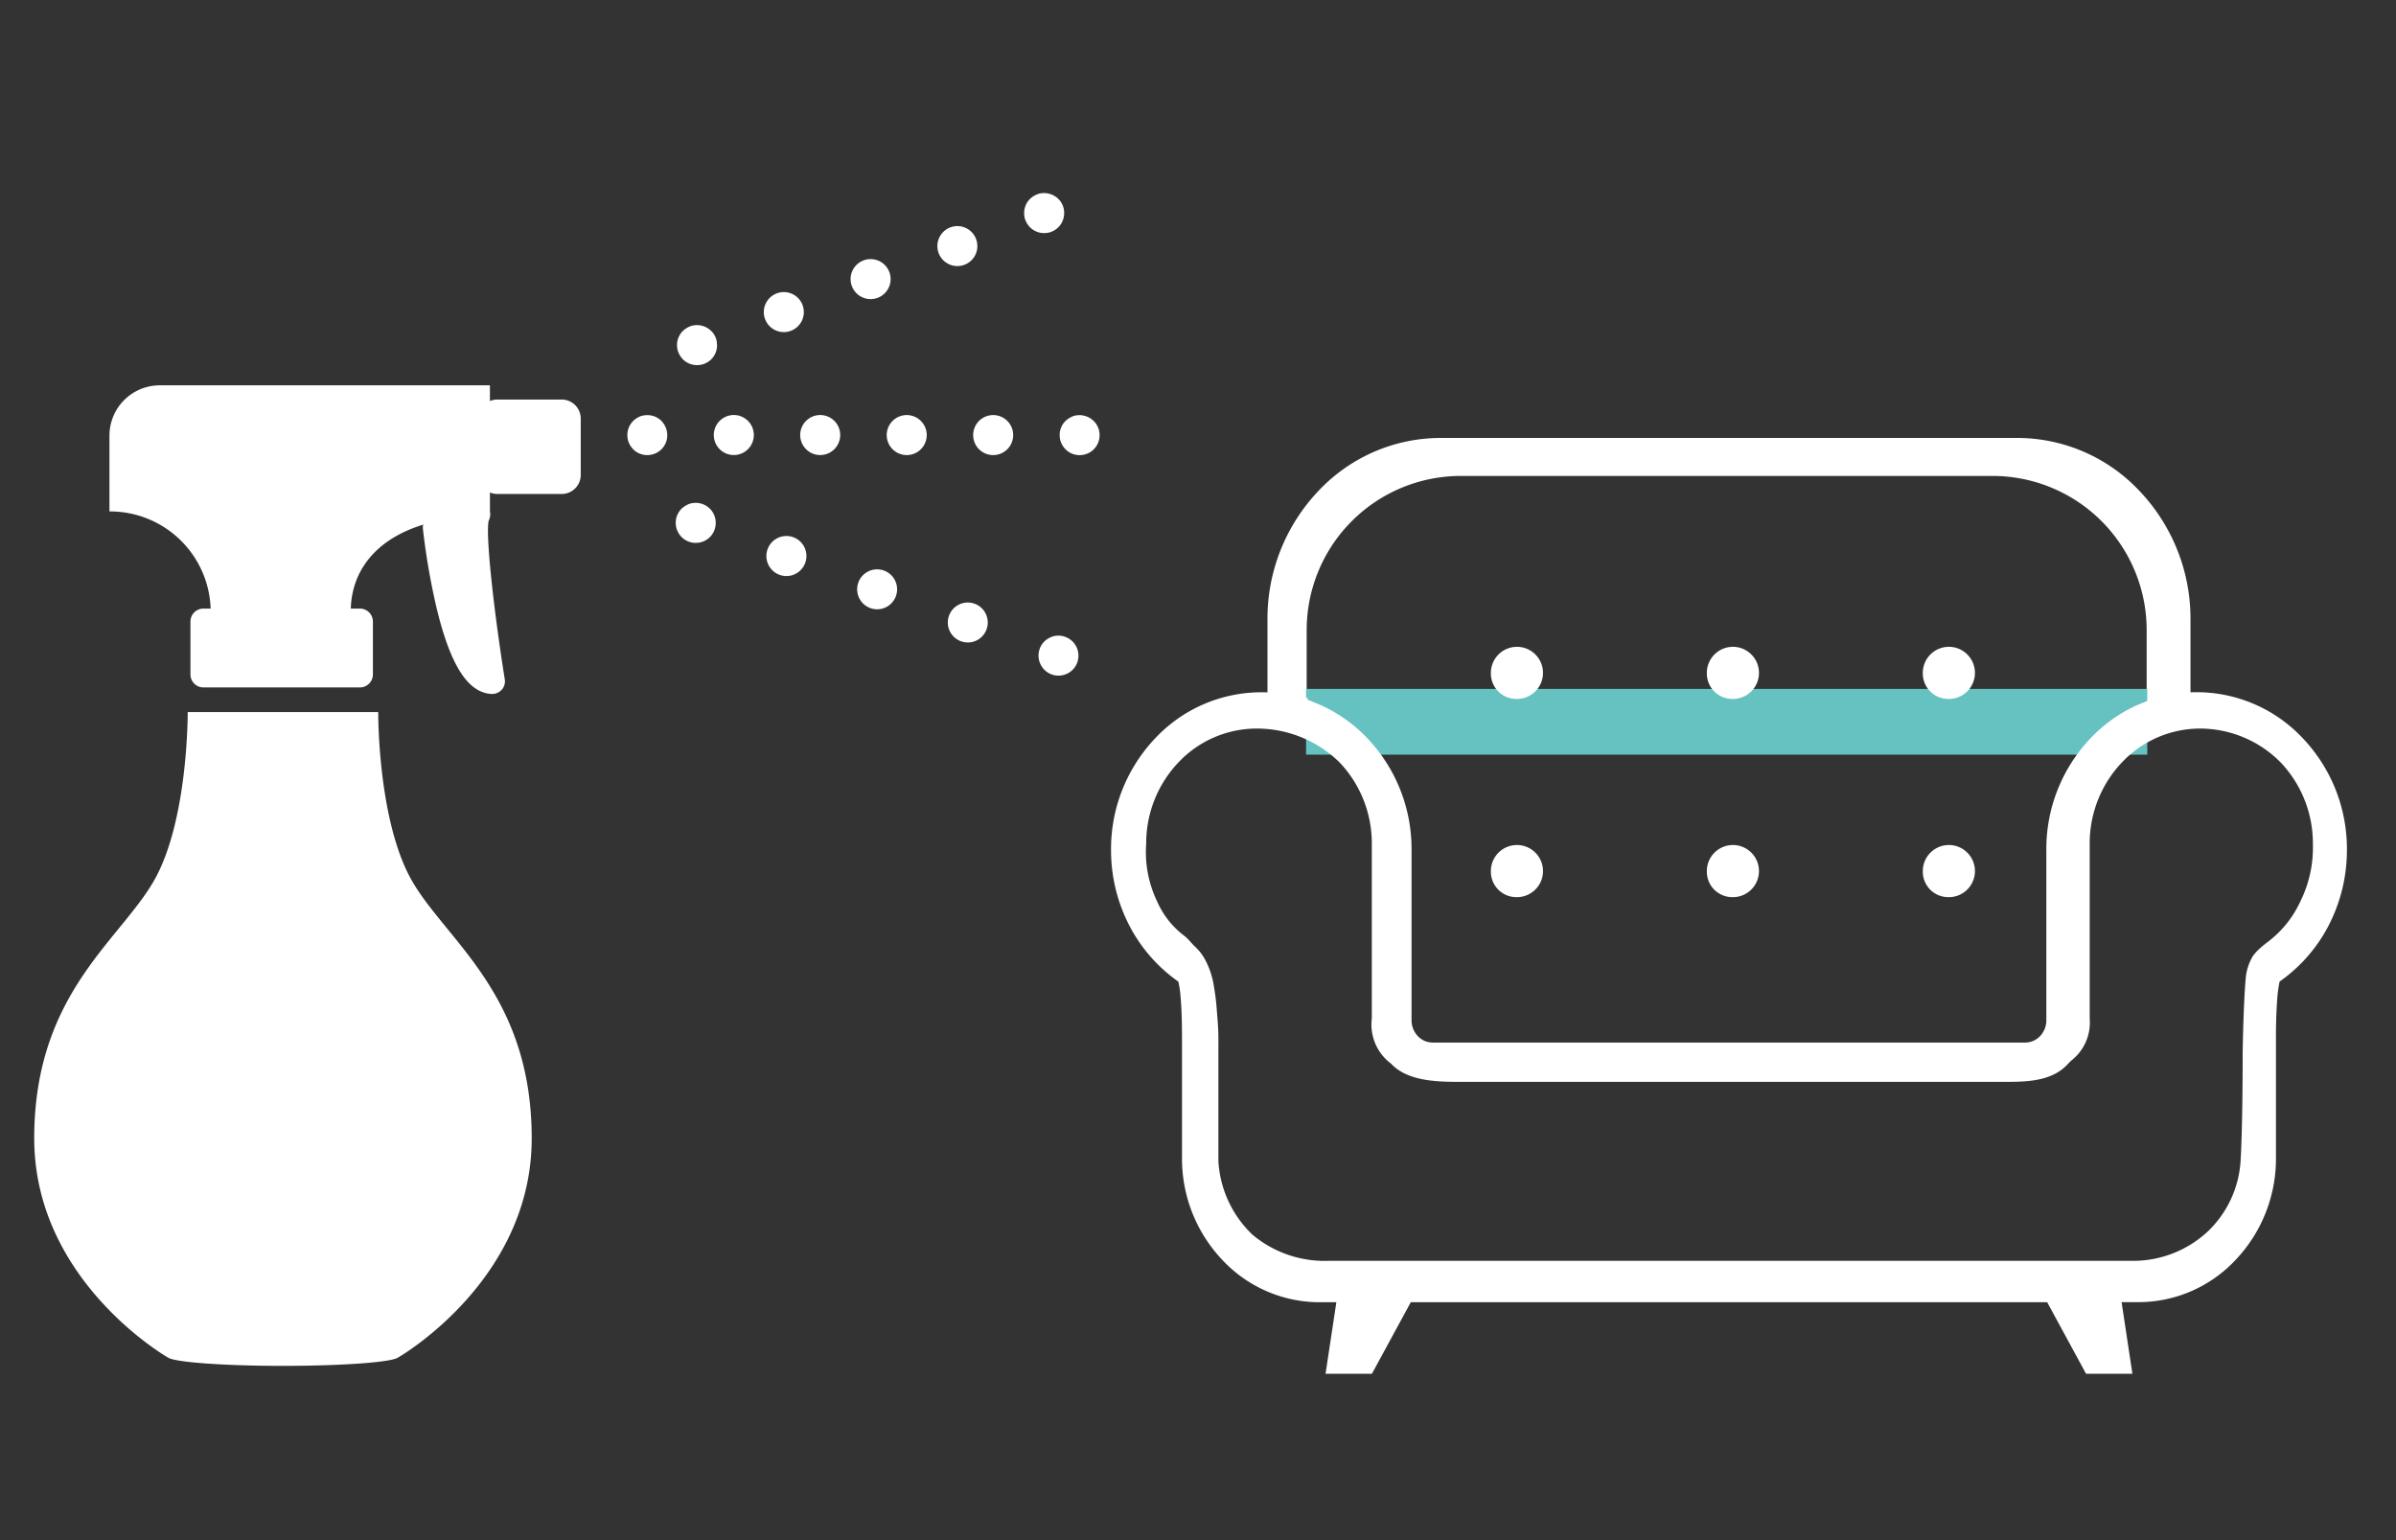 <svg xmlns="http://www.w3.org/2000/svg" width="140" height="90"><rect width="100%" height="100%" fill="#333333" stroke="none"/><defs><clipPath id="a"><path transform="translate(533 460)" fill="red" opacity=".626" d="M0 0h140v90H0z"/></clipPath><clipPath id="b"><path fill="none" d="M0 0h31.932v57.298H0z"/></clipPath><clipPath id="c"><path fill="none" d="M0 0h28.195v29.703H0z"/></clipPath><clipPath id="d"><path fill="#fff" d="M0 0h73.95v57.277H0z"/></clipPath></defs><g transform="translate(-533 -460)" clip-path="url(#a)"><g transform="translate(535 482.517)" clip-path="url(#b)" fill="#fff"><path d="M30.814.831h-3.756a1.122 1.122 0 00-.432.086V0H7.356a2.941 2.941 0 00-2.961 2.922v4.447a5.882 5.882 0 015.913 5.677h-.415a.76.76 0 00-.765.754v3.1a.76.76 0 00.765.754h9.131a.76.76 0 00.765-.754v-3.1a.76.76 0 00-.765-.754h-.527c.066-2.177 1.416-4.039 4.232-4.906a.726.726 0 00-.018.249 40.522 40.522 0 00.779 4.538c.81 3.41 1.836 5.033 3.228 5.108h.04a.751.751 0 00.554-.243.729.729 0 00.183-.608c-.608-3.807-1.126-8.313-.946-9.256a1.131 1.131 0 00.061-.163.745.745 0 00.018-.38V6.264a1.128 1.128 0 00.432.085h3.754a1.112 1.112 0 001.119-1.1V1.935A1.112 1.112 0 0030.814.831M20.106 19.094H8.968s.041 6.423-2.012 9.925S0 35.652 0 44.002s7.813 12.81 7.813 12.81c.382.274 3.245.487 6.723.487s6.341-.213 6.723-.487l.009-.005c.248-.144 7.8-4.591 7.8-12.8 0-8.349-4.9-11.481-6.956-14.983S20.1 19.099 20.1 19.099"/></g><g clip-path="url(#c)" fill="#fff" transform="rotate(-60 706.789 -247.358)"><path d="M3.37.459a1.147 1.147 0 00-.143.177 1.1 1.1 0 00-.108.2 1.119 1.119 0 00-.069.222 1.138 1.138 0 000 .457 1.1 1.1 0 00.067.217 1.1 1.1 0 00.108.2 1.153 1.153 0 00.323.323 1.048 1.048 0 00.2.108 1.1 1.1 0 00.217.067 1.137 1.137 0 00.457 0 1.119 1.119 0 00.219-.067 1.1 1.1 0 00.2-.108 1.153 1.153 0 00.323-.323 1.048 1.048 0 00.108-.2 1.1 1.1 0 00.072-.216 1.209 1.209 0 000-.457 1.119 1.119 0 00-.068-.22 1.1 1.1 0 00-.108-.2 1.147 1.147 0 00-.141-.18 1.177 1.177 0 00-.384-.253 1.119 1.119 0 00-.216-.068 1.172 1.172 0 00-.457 0 1.1 1.1 0 00-.22.068 1.048 1.048 0 00-.202.11 1.1 1.1 0 00-.178.143m2.771 4.189a1.169 1.169 0 101.6.428 1.169 1.169 0 00-1.6-.428m5.049 8.751a1.169 1.169 0 101.6.428 1.169 1.169 0 00-1.6-.428M8.664 9.02a1.169 1.169 0 101.6.428 1.169 1.169 0 00-1.6-.428m5.052 8.753a1.169 1.169 0 101.6.43 1.169 1.169 0 00-1.6-.43m4.19 4.941a1.273 1.273 0 00-.109-.2 1.14 1.14 0 00-.141-.179 1.026 1.026 0 00-.182-.143 1.259 1.259 0 00-.2-.108 1.284 1.284 0 00-.218-.07 1.172 1.172 0 00-.457 0 1.205 1.205 0 00-.221.067 1.339 1.339 0 00-.202.111 1.153 1.153 0 00-.177.143 1.2 1.2 0 00-.143.177 1.4 1.4 0 00-.108.2 1.374 1.374 0 00-.07.221 1.172 1.172 0 000 .457 1.374 1.374 0 00.066.219 1.259 1.259 0 00.108.2 1.191 1.191 0 00.52.432 1.2 1.2 0 00.219.066 1.138 1.138 0 00.457 0 1.172 1.172 0 00.218-.066 1.224 1.224 0 00.381-.249 1.147 1.147 0 00.145-.178 1.264 1.264 0 00.109-.2 1.205 1.205 0 00.066-.222 1.138 1.138 0 000-.457 1.205 1.205 0 00-.066-.221M10.85 2.141A1.147 1.147 0 0011.033 2a1.224 1.224 0 00.147-.179 1.268 1.268 0 00.108-.2 1.174 1.174 0 00.061-.221 1.138 1.138 0 000-.457 1.205 1.205 0 00-.066-.222 1.376 1.376 0 00-.108-.2 1.323 1.323 0 00-.142-.178A1.21 1.21 0 0010.852.2a1.4 1.4 0 00-.2-.108 1.205 1.205 0 00-.219-.07 1.172 1.172 0 00-.457 0 1.205 1.205 0 00-.221.067A1.4 1.4 0 009.553.2a1.21 1.21 0 00-.178.143 1.147 1.147 0 00-.142.177 1.259 1.259 0 00-.108.2 1.287 1.287 0 00-.07.221 1.209 1.209 0 000 .457 1.252 1.252 0 00.067.218 1.162 1.162 0 00.108.2A1.1 1.1 0 009.375 2a1.147 1.147 0 00.178.145 1.273 1.273 0 00.2.109 1.2 1.2 0 00.219.066 1.1 1.1 0 00.457 0 1.2 1.2 0 00.219-.066 1.273 1.273 0 00.2-.109m8.504 4.973a1.169 1.169 0 10.169 1.646 1.169 1.169 0 00-.169-1.646M15.147 3.69a1.169 1.169 0 10.169 1.646 1.169 1.169 0 00-.169-1.646m8.411 6.855a1.168 1.168 0 10.168 1.644 1.169 1.169 0 00-.168-1.644m4.613 4.104a1.205 1.205 0 00-.066-.22 1.172 1.172 0 00-.249-.38 1.267 1.267 0 00-.183-.142 1.162 1.162 0 00-.2-.108 1.187 1.187 0 00-.217-.069 1.138 1.138 0 00-.457 0 1.183 1.183 0 00-.221.067 1.268 1.268 0 00-.202.11 1.267 1.267 0 00-.178.142 1.147 1.147 0 00-.142.178 1.1 1.1 0 00-.108.2 1.119 1.119 0 00-.07.222 1.21 1.21 0 000 .457 1.119 1.119 0 00.067.219 1.1 1.1 0 00.108.2 1.147 1.147 0 00.145.182 1.266 1.266 0 00.178.145 1.268 1.268 0 00.2.108 1.205 1.205 0 00.219.066 1.138 1.138 0 00.457 0 1.179 1.179 0 00.419-.173 1.266 1.266 0 00.185-.146 1.172 1.172 0 00.254-.38 1.146 1.146 0 00.061-.678M1.4 7.443a1.205 1.205 0 00.219-.066 1.188 1.188 0 00.2-.108 1.1 1.1 0 00.323-.322 1.106 1.106 0 00.109-.2 1.205 1.205 0 00.065-.219 1.137 1.137 0 000-.457 1.205 1.205 0 00-.066-.221 1.106 1.106 0 00-.109-.2A1.2 1.2 0 002 5.47a1.112 1.112 0 00-.182-.142 1.259 1.259 0 00-.2-.108 1.287 1.287 0 00-.218-.07 1.209 1.209 0 00-.457 0 1.287 1.287 0 00-.221.067 1.268 1.268 0 00-.202.111 1.153 1.153 0 00-.32.32 1.268 1.268 0 00-.108.2 1.205 1.205 0 00-.07.221 1.172 1.172 0 000 .457 1.205 1.205 0 00.066.219 1.268 1.268 0 00.108.2 1.147 1.147 0 00.146.183 1.266 1.266 0 00.178.145 1.162 1.162 0 00.2.108 1.183 1.183 0 00.219.066 1.138 1.138 0 00.457 0M4.28 24.125a1.167 1.167 0 10-.2.018 1.138 1.138 0 00.2-.018m-.969-5.557a1.167 1.167 0 10-.2.018 1.138 1.138 0 00.2-.018m-.971-5.559a1.17 1.17 0 10-.2.017 1.22 1.22 0 00.2-.017m3.789 15.078a1.162 1.162 0 00-.108-.202 1.147 1.147 0 00-.145-.178 1.1 1.1 0 00-.178-.142 1.185 1.185 0 00-.417-.178 1.172 1.172 0 00-.457 0 1.249 1.249 0 00-.221.067 1.268 1.268 0 00-.202.111 1.137 1.137 0 00-.32.32 1.162 1.162 0 00-.108.2 1.116 1.116 0 00-.07.221 1.17 1.17 0 00.066.676 1.188 1.188 0 00.108.2 1.1 1.1 0 00.145.177 1.21 1.21 0 00.178.146 1.1 1.1 0 00.2.108 1.107 1.107 0 00.218.066 1.115 1.115 0 00.229.023 1.173 1.173 0 00.826-.344 1.1 1.1 0 00.145-.177 1.165 1.165 0 00.174-.42 1.172 1.172 0 000-.457 1.116 1.116 0 00-.063-.217"/></g><g transform="translate(597.05 484.723)" clip-path="url(#d)"><path d="M21.3 3.089a9.01 9.01 0 00-9 9v4.367h49.081v-4.367a9.01 9.01 0 00-9-9H21.3m0-1h31.081a10 10 0 0110 10v5.367H11.3v-5.367a10 10 0 0110-10z" fill="#fff"/><path fill="#66c1c1" d="M12.264 15.535h49.153v3.842H12.264z"/><path d="M70.439 18.5a8.456 8.456 0 00-6.139-2.673c-.153 0-.306 0-.458.013v-4.338a10.788 10.788 0 00-2.935-7.448A9.761 9.761 0 0053.82.969H20.131a9.761 9.761 0 00-7.087 3.085 10.788 10.788 0 00-2.935 7.448v4.337a7.756 7.756 0 00-.458-.013 8.457 8.457 0 00-6.139 2.673 9.338 9.338 0 00-2.543 6.453 9.44 9.44 0 001.114 4.475 9 9 0 002.8 3.152 5.734 5.734 0 01.142.929c.052.564.086 1.375.086 2.49v6.934a8.545 8.545 0 002.326 5.9 7.73 7.73 0 005.614 2.443h1.1l-.631 4.179h2.534l2.271-4.179h37.3l2.271 4.179h2.533l-.632-4.179h1.1a7.73 7.73 0 005.614-2.443 8.544 8.544 0 002.326-5.9v-6.935c0-.977.025-1.719.068-2.268a8.38 8.38 0 01.108-.919c.019-.1.036-.178.052-.233a8.985 8.985 0 002.8-3.151 9.45 9.45 0 001.114-4.475 9.339 9.339 0 00-2.542-6.452M11.85 11.486a8.374 8.374 0 018.158-8.575h33.775a8.374 8.374 0 018.158 8.575v4.675h-.4v.133l-.705.291a8.648 8.648 0 00-2.674 1.914 9.339 9.339 0 00-2.542 6.452v9.943a1.443 1.443 0 01-.391.994 1.3 1.3 0 01-.946.41H19.669a1.3 1.3 0 01-.946-.41 1.438 1.438 0 01-.391-.994v-9.942a9.339 9.339 0 00-2.543-6.452 8.661 8.661 0 00-2.674-1.914l-.866-.36v-.064h-.4zM70.444 28.01a6.353 6.353 0 01-1.889 2.359c-.076.05-.34.267-.49.4a2.785 2.785 0 00-.393.43 2.867 2.867 0 00-.4 1.179c-.145 1.568-.185 4.468-.185 4.468 0 4.612-.122 6.267-.122 6.267a6.3 6.3 0 01-1.948 4.2 6.554 6.554 0 01-4.448 1.743H13.583a6.6 6.6 0 01-4.521-1.561 6.821 6.821 0 01-2.016-4.38v-6.761a17.2 17.2 0 00-.089-2 13.647 13.647 0 00-.178-1.455 4.729 4.729 0 00-.557-1.6 2.825 2.825 0 00-.487-.6c-.171-.161-.513-.561-.6-.617a5.158 5.158 0 01-1.666-2.086 7.156 7.156 0 01-.649-3.41 6.964 6.964 0 011.919-4.833 6.389 6.389 0 014.633-2 7.044 7.044 0 014.913 2 6.963 6.963 0 011.919 4.833v10.209a2.772 2.772 0 001.116 2.59c.9.942 2.515 1.013 3.894 1.012H52.94c1.379 0 2.81-.014 3.71-.957s1.3-1.207 1.3-2.646V24.586a6.963 6.963 0 011.919-4.834 6.388 6.388 0 014.632-2 6.712 6.712 0 014.773 2 6.963 6.963 0 011.918 4.833 7.268 7.268 0 01-.748 3.424" fill="#fff"/><path d="M60.548 55.554h-2.709l-2.27-4.179H18.383l-2.271 4.179h-2.709l.631-4.179h-.98A7.786 7.786 0 017.369 48.9a8.593 8.593 0 01-2.353-5.969v-6.934c0-1.028-.029-1.863-.085-2.481a5.866 5.866 0 00-.13-.877 9.142 9.142 0 01-2.807-3.17 9.567 9.567 0 01-1.125-4.517 9.387 9.387 0 012.57-6.521 8.508 8.508 0 016.212-2.7c.122 0 .242 0 .358.008v-4.237a10.834 10.834 0 012.96-7.517A9.806 9.806 0 0120.128.869H53.82a9.809 9.809 0 017.16 3.116 10.834 10.834 0 012.962 7.517v4.232c.116-.005.236-.008.358-.008a8.5 8.5 0 016.212 2.7 9.387 9.387 0 012.57 6.521 9.577 9.577 0 01-1.126 4.522 9.125 9.125 0 01-2.805 3.165 2.293 2.293 0 00-.04.19 8.418 8.418 0 00-.107.908 30.557 30.557 0 00-.068 2.261v6.934a8.592 8.592 0 01-2.353 5.969 7.783 7.783 0 01-5.682 2.474h-.985zm-2.59-.2h2.357l-.632-4.179h1.213a7.586 7.586 0 005.541-2.412 8.393 8.393 0 002.3-5.831v-6.935c0-.924.023-1.69.068-2.276a8.609 8.609 0 01.11-.93c.019-.1.037-.184.054-.242l.01-.034.029-.02a8.921 8.921 0 002.772-3.116 9.376 9.376 0 001.1-4.427 9.188 9.188 0 00-2.511-6.383 8.307 8.307 0 00-6.067-2.642c-.156 0-.308 0-.453.013l-.106.006v-4.444a10.635 10.635 0 00-2.907-7.379 9.609 9.609 0 00-7.013-3.054H20.131a9.61 9.61 0 00-7.015 3.054 10.635 10.635 0 00-2.907 7.38v4.443l-.106-.006a8.285 8.285 0 00-.452-.013 8.31 8.31 0 00-6.067 2.642 9.188 9.188 0 00-2.515 6.383 9.367 9.367 0 001.1 4.427 8.939 8.939 0 002.774 3.117l.03.021.01.035a5.681 5.681 0 01.145.946c.057.624.086 1.464.086 2.5v6.934a8.394 8.394 0 002.3 5.831 7.586 7.586 0 005.538 2.412h1.217l-.631 4.179h2.358l2.271-4.179h37.42zm2.615-6.2h-46.99a6.775 6.775 0 01-4.593-1.585 7.076 7.076 0 01-2.044-4.449v-6.766a14.826 14.826 0 00-.057-1.585l-.033-.4a13.438 13.438 0 00-.176-1.447 4.576 4.576 0 00-.545-1.568 2.719 2.719 0 00-.466-.585c-.079-.075-.19-.2-.3-.311a3.986 3.986 0 00-.288-.3h-.006a5.266 5.266 0 01-1.691-2.113 7.386 7.386 0 01-.661-3.457 7.063 7.063 0 011.946-4.9 6.489 6.489 0 014.7-2.033 7.108 7.108 0 014.985 2.033 7.062 7.062 0 011.946 4.9v10.207a2.651 2.651 0 001.064 2.5l.024.025c.866.905 2.41.981 3.789.981h31.855c1.456 0 2.728-.07 3.545-.926l.232-.239a2.632 2.632 0 001.041-2.338V24.586a7.062 7.062 0 011.946-4.9 6.487 6.487 0 014.7-2.033 6.836 6.836 0 014.845 2.033 7.063 7.063 0 011.946 4.9 7.279 7.279 0 01-.76 3.471 6.479 6.479 0 01-1.916 2.393h-.007a7.426 7.426 0 00-.478.391 2.681 2.681 0 00-.378.415 2.9 2.9 0 00-.378 1.134c-.143 1.541-.183 4.426-.184 4.455 0 4.458-.115 6.178-.122 6.269a6.419 6.419 0 01-1.976 4.265 6.611 6.611 0 01-4.519 1.777zM5.193 29.996a3.085 3.085 0 01.322.325c.105.114.214.231.288.3a2.923 2.923 0 01.5.624 4.762 4.762 0 01.57 1.634 13.627 13.627 0 01.179 1.469l.032.4a15.128 15.128 0 01.057 1.606v6.761a6.446 6.446 0 001.989 4.311 6.571 6.571 0 004.449 1.53h46.99a6.4 6.4 0 004.376-1.71 6.223 6.223 0 001.924-4.131v-.007c0-.017.121-1.706.121-6.259 0-.03.041-2.923.185-4.477a3.028 3.028 0 01.415-1.23 2.884 2.884 0 01.407-.446c.151-.134.412-.349.5-.406a6.22 6.22 0 001.86-2.328 7.084 7.084 0 00.736-3.376 6.863 6.863 0 00-1.891-4.764 6.632 6.632 0 00-4.7-1.971 6.289 6.289 0 00-4.559 1.971 6.863 6.863 0 00-1.891 4.764v10.209a2.812 2.812 0 01-1.1 2.477l-.23.238c-.943.987-2.466.987-3.69.987H21.183c-1.421 0-3.014-.081-3.933-1.043l-.024-.025a2.847 2.847 0 01-1.12-2.634V24.586a6.863 6.863 0 00-1.891-4.764 6.9 6.9 0 00-4.841-1.971 6.291 6.291 0 00-4.56 1.971 6.864 6.864 0 00-1.891 4.764 6.648 6.648 0 00.637 3.362 5.05 5.05 0 001.633 2.048zm49.089 6.4H19.669a1.39 1.39 0 01-1.018-.441 1.533 1.533 0 01-.419-1.063v-9.94a9.19 9.19 0 00-2.515-6.383 8.523 8.523 0 00-2.648-1.893l-.924-.385v-.031h-.4v-4.774a8.484 8.484 0 018.258-8.675h33.78a8.484 8.484 0 018.258 8.675v4.775h-.4v.1l-.767.316a8.5 8.5 0 00-2.64 1.89 9.188 9.188 0 00-2.515 6.383v9.943a1.537 1.537 0 01-.418 1.063 1.39 1.39 0 01-1.019.444zM12.349 16.158l.8.335a8.725 8.725 0 012.709 1.938 9.389 9.389 0 012.57 6.521v9.943a1.335 1.335 0 00.364.926 1.193 1.193 0 00.873.379h34.617a1.194 1.194 0 00.874-.38 1.339 1.339 0 00.363-.925v-9.943a9.387 9.387 0 012.57-6.521 8.705 8.705 0 012.705-1.936l.647-.267v-.166h.4v-4.576a8.283 8.283 0 00-8.058-8.475H20.008a8.283 8.283 0 00-8.058 8.475v4.575h.4z" fill="#fff"/><path d="M24.509 16.119a1.523 1.523 0 10-1.446-1.521 1.486 1.486 0 001.446 1.521m25.239 0a1.523 1.523 0 10-1.447-1.521 1.487 1.487 0 001.447 1.521M24.509 27.701a1.523 1.523 0 10-1.446-1.522 1.486 1.486 0 001.446 1.522m25.239 0a1.523 1.523 0 10-1.447-1.522 1.486 1.486 0 001.447 1.522M37.129 16.119a1.523 1.523 0 10-1.447-1.521 1.486 1.486 0 001.447 1.521m0 11.582a1.523 1.523 0 10-1.447-1.522 1.485 1.485 0 001.447 1.522" fill="#fff"/></g></g></svg>